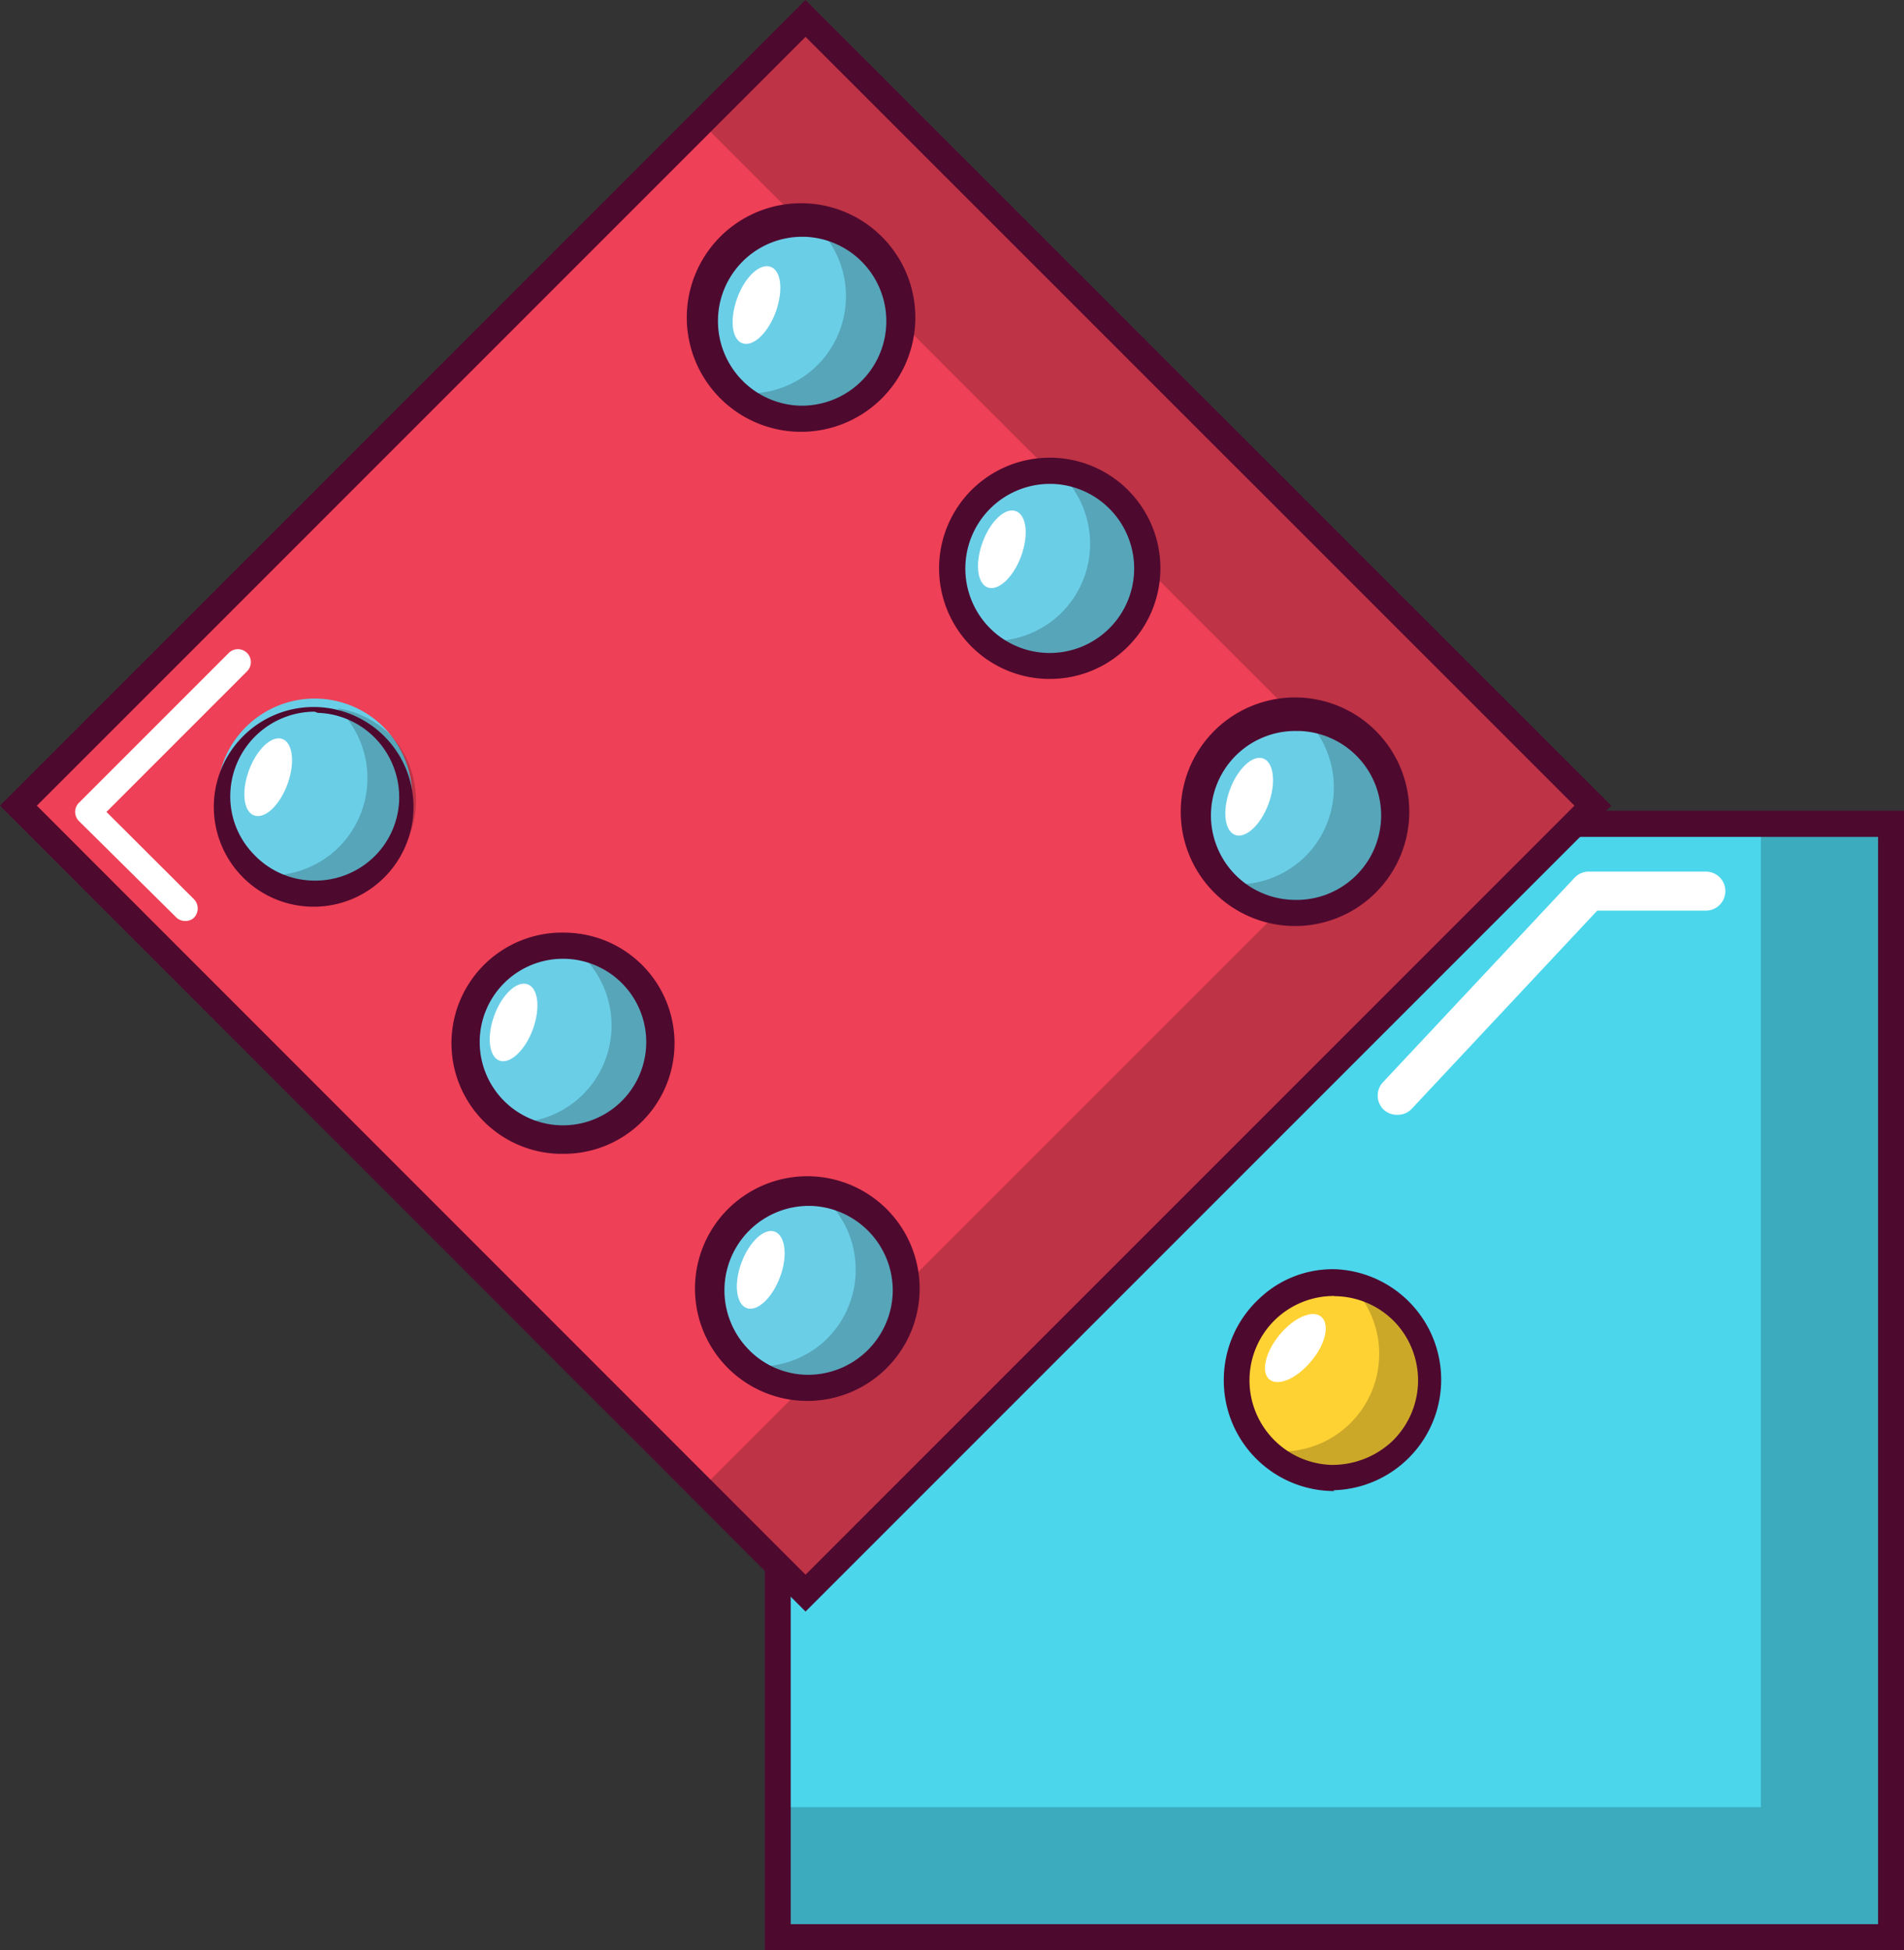 <svg xmlns="http://www.w3.org/2000/svg" viewBox="0 0 97.64 100"><rect x="0" y="0" width="97.64" height="100" fill="#333333" stroke="none"/><defs><style>.cls-1{fill:#4bd6ec;}.cls-2{opacity:0.2;}.cls-3{fill:#4e092f;}.cls-4{fill:#ffd233;}.cls-5{fill:#ee4056;}.cls-6{fill:#6bcee7;}.cls-7{fill:#fff;}</style></defs><title>Asset 10</title><g id="Layer_2" data-name="Layer 2"><g id="Layer_1-2" data-name="Layer 1"><rect class="cls-1" x="39.88" y="42.24" width="57.09" height="57.09"/><polygon class="cls-2" points="90.3 42.24 90.3 92.66 39.88 92.66 39.88 99.33 96.97 99.33 96.97 42.24 90.3 42.24"/><path class="cls-3" d="M97.64,100H39.22V41.57H97.64ZM40.55,98.66H96.31V42.91H40.55Z"/><path class="cls-4" d="M72.06,67.35a5,5,0,1,1-7.06-.2A5,5,0,0,1,72.06,67.35Z"/><path class="cls-2" d="M72.06,67.35a5,5,0,0,0-2.84-1.48,1.22,1.22,0,0,1,.17.15A5,5,0,0,1,65,74.37a5,5,0,0,0,7.1-7Z"/><path class="cls-3" d="M68.43,76.45h-.16a5.67,5.67,0,0,1-5.51-5.83,5.68,5.68,0,0,1,1.78-4,5.45,5.45,0,0,1,4-1.54,5.67,5.67,0,0,1-.16,11.33Zm0-10a4.33,4.33,0,0,0-3,1.18,4.33,4.33,0,0,0-.17,6.12,4.33,4.33,0,0,0,3,1.36,4.49,4.49,0,0,0,3.1-1.18,4.34,4.34,0,0,0,.18-6.13h0A4.32,4.32,0,0,0,68.43,66.46Z"/><rect class="cls-5" x="12.77" y="12.77" width="57.09" height="57.09" transform="translate(-17.11 41.31) rotate(-45)"/><polygon class="cls-2" points="41.31 0.94 35.97 6.29 71 41.31 35.97 76.34 41.31 81.69 81.69 41.31 41.31 0.94"/><path class="cls-3" d="M41.31,82.63,0,41.31,41.31,0,82.63,41.31ZM1.89,41.31,41.31,80.74,80.74,41.31,41.31,1.89Z"/><path class="cls-6" d="M16.28,35.82a5,5,0,1,1-5.14,4.85A5,5,0,0,1,16.28,35.82Z"/><path class="cls-6" d="M29,48.49a5,5,0,1,1-5.14,4.86A5,5,0,0,1,29,48.49Z"/><path class="cls-6" d="M41.62,61.16A5,5,0,1,1,36.48,66,5,5,0,0,1,41.62,61.16Z"/><path class="cls-6" d="M41.29,11.47a5,5,0,1,1-5.14,4.86A5,5,0,0,1,41.29,11.47Z"/><circle class="cls-6" cx="53.82" cy="29.14" r="5" transform="translate(-5.22 45.28) rotate(-43.72)"/><path class="cls-6" d="M66.64,36.81a5,5,0,1,1-5.15,4.86A5,5,0,0,1,66.64,36.81Z"/><path class="cls-2" d="M69.73,38.31a5,5,0,0,0-2.85-1.49c.06.06.12.09.18.15A5,5,0,0,1,66.85,44a5,5,0,0,1-4.22,1.28,5,5,0,0,0,7.1-7Z"/><path class="cls-2" d="M57.21,25.79a5,5,0,0,0-2.85-1.49l.18.15a5,5,0,0,1-.21,7.07,5,5,0,0,1-4.22,1.28,5,5,0,0,0,7.1-7Z"/><path class="cls-2" d="M44.69,13.1a5,5,0,0,0-2.85-1.49c.06.06.12.1.18.15a5,5,0,0,1-.21,7.07,5,5,0,0,1-4.22,1.28,5,5,0,0,0,7.1-7Z"/><path class="cls-2" d="M45.19,63a5,5,0,0,0-2.84-1.48l.17.15a5,5,0,0,1-.21,7.07A5,5,0,0,1,38.09,70a5,5,0,0,0,7.1-7Z"/><path class="cls-2" d="M32.67,50.49A5,5,0,0,0,29.83,49l.17.15a5,5,0,0,1-.21,7.07,5,5,0,0,1-4.22,1.28,5,5,0,0,0,7.1-7Z"/><path class="cls-2" d="M20.15,37.81a4.93,4.93,0,0,0-2.84-1.49l.17.15a5,5,0,0,1-.21,7.07,5,5,0,0,1-4.22,1.28,5,5,0,0,0,7.1-7Z"/><path class="cls-3" d="M16.14,46.49H16a5.12,5.12,0,1,1,.17,0Zm0-10a4.34,4.34,0,0,0-4.33,4.21A4.25,4.25,0,0,0,13,43.79a4.29,4.29,0,0,0,3,1.36A4.34,4.34,0,0,0,19.11,44a4.27,4.27,0,0,0,1.36-3,4.35,4.35,0,0,0-1.18-3.1,4.3,4.3,0,0,0-3-1.35Z"/><path class="cls-3" d="M28.81,59.16h-.16A5.67,5.67,0,0,1,29,47.82h0a5.67,5.67,0,0,1-.16,11.34Zm0-10a4.27,4.27,0,1,0,.12,0Z"/><path class="cls-3" d="M41.48,71.83h-.16a5.76,5.76,0,1,1,.16,0Zm0-10a4.33,4.33,0,0,0-3.15,7.3,4.26,4.26,0,0,0,3,1.36,4.35,4.35,0,0,0,4.45-4.21,4.34,4.34,0,0,0-4.21-4.45Z"/><path class="cls-3" d="M41.15,22.14H41a5.86,5.86,0,1,1,.16,0Zm0-10a4.32,4.32,0,0,0-4.33,4.21A4.34,4.34,0,0,0,41,20.8a4.33,4.33,0,0,0,.24-8.66Z"/><path class="cls-3" d="M53.83,34.81h-.17A5.67,5.67,0,0,1,54,23.47h0a5.67,5.67,0,0,1,3.73,9.79A5.62,5.62,0,0,1,53.83,34.81Zm0-10a4.34,4.34,0,0,0-3.15,7.31,4.33,4.33,0,0,0,7.48-2.85,4.34,4.34,0,0,0-4.21-4.46Z"/><path class="cls-3" d="M66.49,47.48h-.16a5.86,5.86,0,1,1,.16,0Zm0-10a4.33,4.33,0,0,0-.12,8.66,4.33,4.33,0,0,0,.25-8.66Z"/><path class="cls-7" d="M14.74,40.21c-.4,1.09-1.16,1.8-1.71,1.6s-.66-1.24-.26-2.32,1.17-1.8,1.71-1.6S15.14,39.13,14.74,40.21Z"/><path class="cls-7" d="M27.32,52.79c-.4,1.08-1.17,1.79-1.71,1.59s-.66-1.24-.26-2.32,1.16-1.79,1.71-1.59S27.72,51.71,27.32,52.79Z"/><path class="cls-7" d="M40,65.48c-.4,1.08-1.17,1.79-1.71,1.59s-.67-1.24-.27-2.32,1.17-1.8,1.71-1.6S40.41,64.4,40,65.48Z"/><path class="cls-7" d="M67.24,69.79c-.73.89-1.69,1.31-2.14.94s-.22-1.39.51-2.28,1.69-1.31,2.14-.94S68,68.9,67.24,69.79Z"/><path class="cls-7" d="M39.78,16c-.4,1.08-1.16,1.8-1.71,1.6s-.66-1.24-.26-2.33,1.17-1.79,1.71-1.59S40.18,14.87,39.78,16Z"/><path class="cls-7" d="M52.36,28.53c-.4,1.08-1.17,1.79-1.71,1.59s-.66-1.24-.26-2.32S51.55,26,52.1,26.21,52.76,27.45,52.36,28.53Z"/><path class="cls-7" d="M65.05,41.22c-.4,1.08-1.17,1.79-1.71,1.59s-.67-1.24-.27-2.32,1.17-1.8,1.71-1.6S65.45,40.14,65.05,41.22Z"/><path class="cls-7" d="M9.44,47.22A.66.66,0,0,1,9,47L4.05,42.1a.66.66,0,0,1,0-.94l7.68-7.68a.66.66,0,0,1,.94.94L5.46,41.63l4.46,4.45a.68.68,0,0,1,0,1A.66.66,0,0,1,9.44,47.22Z"/><path class="cls-7" d="M71.63,57.16a1,1,0,0,1-.69-.28,1,1,0,0,1,0-1.41L80.75,45a1,1,0,0,1,.73-.31h6a1,1,0,0,1,0,2H81.91l-9.55,10.2A1,1,0,0,1,71.63,57.16Z"/></g></g></svg>